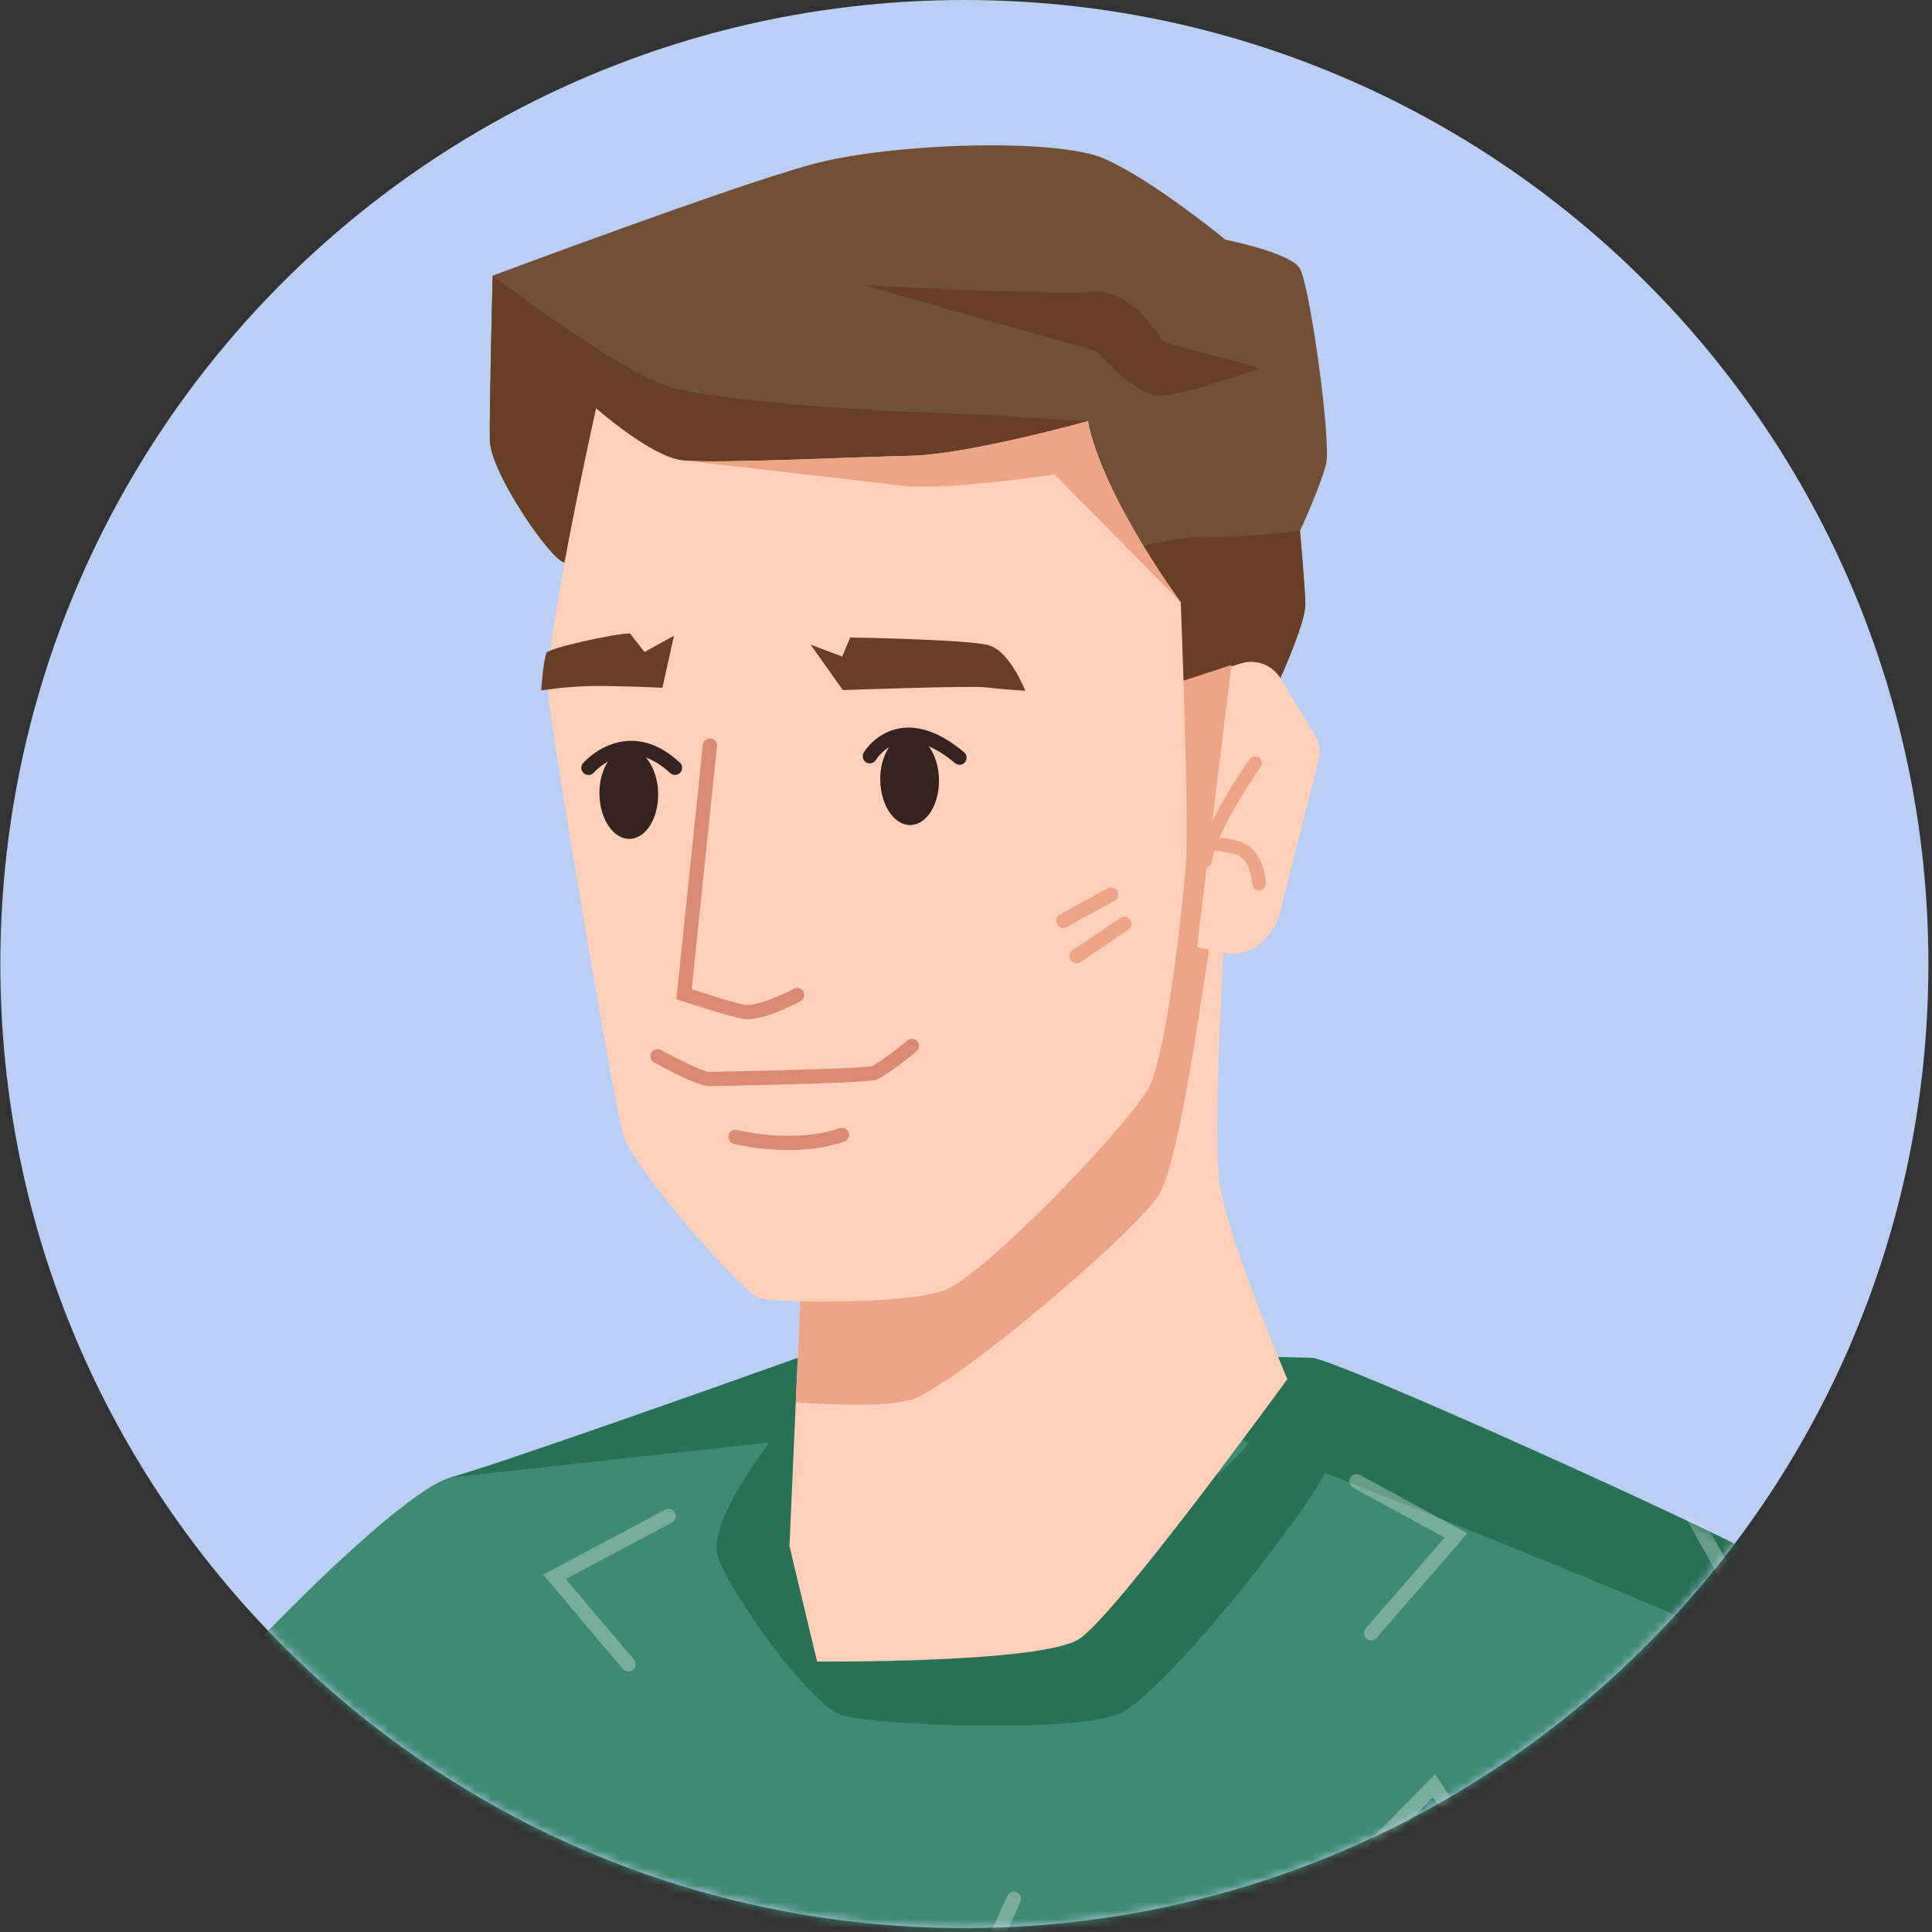 <svg width="226" height="226" viewBox="0 0 226 226" fill="none" xmlns="http://www.w3.org/2000/svg">
<rect x="0" y="0" width="226" height="226" fill="#333333" stroke="none"/>
<path d="M112.81 225.54C175.091 225.54 225.58 175.051 225.58 112.77C225.58 50.489 175.091 0 112.81 0C50.529 0 0.04 50.489 0.04 112.77C0.04 175.051 50.529 225.54 112.81 225.54Z" fill="#BACFF3"/>
<mask id="mask0_2101_1799" style="mask-type:luminance" maskUnits="userSpaceOnUse" x="0" y="0" width="226" height="226">
<path d="M112.81 225.54C175.091 225.54 225.58 175.051 225.58 112.77C225.58 50.489 175.091 0 112.81 0C50.529 0 0.04 50.489 0.04 112.77C0.04 175.051 50.529 225.54 112.81 225.54Z" fill="white"/>
</mask>
<g mask="url(#mask0_2101_1799)">
<path d="M212.82 189.252C211.26 191.142 209.47 193.202 207.46 195.342C190.76 213.022 158.25 237.002 106.08 234.212C79.2 232.782 58.96 226.432 43.9 218.572C34.3 213.562 26.81 207.942 21.04 202.572C21.2 202.272 21.36 202.002 21.51 201.802C25.25 196.542 46.44 174.522 52.71 172.832C57.71 171.492 83.19 162.472 93.32 158.852C95.91 157.932 97.49 157.362 97.49 157.362C97.49 157.362 105.59 157.582 115.62 157.862C127.68 158.192 142.55 158.592 149.53 158.752C151.65 158.812 153.05 158.832 153.42 158.832C156.04 158.832 202.35 179.742 206.97 182.752C208.25 183.582 210.39 186.052 212.82 189.242V189.252Z" fill="#3E8A72"/>
<path d="M212.82 189.252C211.26 191.142 209.47 193.202 207.46 195.342C205.98 194.192 204.88 193.322 204.3 192.882C201.56 190.802 172.38 179.132 154.98 172.282C151.41 170.872 148.36 169.662 146.1 168.782C145.82 168.682 145.56 168.572 145.3 168.472C143.28 167.692 142.1 167.222 142.1 167.222L109.24 166.632L92.87 168.422H92.86L89.93 168.742L52.69 172.832C57.69 171.492 83.17 162.472 93.3 158.852C95.89 157.932 97.47 157.362 97.47 157.362C97.47 157.362 105.57 157.582 115.6 157.862C127.66 158.192 142.53 158.592 149.51 158.752C151.63 158.812 153.03 158.832 153.4 158.832C156.02 158.832 202.33 179.742 206.95 182.752C208.23 183.582 210.37 186.052 212.8 189.242L212.82 189.252Z" fill="#287056"/>
<g opacity="0.3">
<mask id="mask1_2101_1799" style="mask-type:luminance" maskUnits="userSpaceOnUse" x="21" y="157" width="200" height="87">
<path d="M64.54 240.782C64.54 240.782 17.77 207.072 21.52 201.812C25.26 196.562 46.45 174.532 52.71 172.852C58.98 171.172 97.49 157.382 97.49 157.382C97.49 157.382 150.84 158.862 153.41 158.852C155.98 158.842 202.34 179.762 206.96 182.782C211.52 185.762 222.17 196.622 219.79 198.512C163.66 242.972 82.4 247.262 64.53 240.792L64.54 240.782Z" fill="white"/>
</mask>
<g mask="url(#mask1_2101_1799)">
<path d="M30.8 213.462C30.36 213.462 30 213.112 29.99 212.672L29.56 198.612L18.71 201.722C18.28 201.842 17.83 201.592 17.71 201.162C17.59 200.732 17.84 200.282 18.27 200.162L31.13 196.472L31.63 212.622C31.64 213.072 31.29 213.442 30.84 213.462C30.84 213.462 30.82 213.462 30.81 213.462H30.8Z" fill="white"/>
<path d="M58.46 233.792C58.38 233.792 58.31 233.782 58.23 233.762C57.8 233.632 57.55 233.182 57.68 232.752L61.42 219.912L75.34 228.102C75.73 228.332 75.86 228.832 75.63 229.212C75.4 229.602 74.9 229.732 74.52 229.502L62.4 222.372L59.25 233.212C59.15 233.562 58.82 233.802 58.47 233.802L58.46 233.792Z" fill="white"/>
<path d="M73.52 195.542C73.28 195.542 73.04 195.442 72.87 195.242L63.54 184.202L77.81 176.592C78.22 176.372 78.74 176.532 78.96 176.942C79.18 177.352 79.02 177.872 78.61 178.092L66.19 184.712L74.16 194.142C74.46 194.502 74.42 195.042 74.06 195.342C73.9 195.482 73.71 195.542 73.51 195.542H73.52Z" fill="white"/>
<path d="M176.03 222.382C175.75 222.382 175.48 222.242 175.32 222.002L167.61 210.232L158.93 219.012C158.6 219.342 158.06 219.352 157.73 219.012C157.4 218.682 157.39 218.142 157.73 217.812L167.89 207.532L176.75 221.062C177.01 221.452 176.9 221.982 176.5 222.242C176.36 222.332 176.19 222.382 176.03 222.382Z" fill="white"/>
<path d="M212.65 237.942L196.88 234.332C196.42 234.222 196.14 233.772 196.24 233.312C196.34 232.852 196.8 232.572 197.26 232.672L210.97 235.812L211.13 223.462C211.13 222.992 211.52 222.632 211.99 222.622C212.46 222.622 212.84 223.012 212.83 223.482L212.64 237.932L212.65 237.942Z" fill="white"/>
<path d="M160.39 191.882C160.19 191.882 160 191.812 159.84 191.672C159.49 191.362 159.45 190.832 159.76 190.482L168.99 179.862L158.29 174.032C157.88 173.812 157.73 173.292 157.95 172.882C158.17 172.472 158.69 172.322 159.1 172.542L171.65 179.372L161.04 191.582C160.87 191.772 160.64 191.872 160.4 191.872L160.39 191.882Z" fill="white"/>
<path d="M204.53 190.632L196.63 176.522C196.4 176.112 196.55 175.602 196.95 175.372C197.36 175.142 197.87 175.292 198.1 175.692L204.97 187.972L214.07 179.872C214.42 179.562 214.95 179.592 215.26 179.942C215.57 180.292 215.54 180.822 215.19 181.132L204.51 190.632H204.53Z" fill="white"/>
<path d="M125.52 239.562C125.46 239.562 125.4 239.562 125.34 239.542L111.2 236.532L117.82 221.772C118.01 221.342 118.52 221.152 118.94 221.342C119.37 221.532 119.56 222.042 119.37 222.462L113.61 235.302L125.69 237.872C126.15 237.972 126.44 238.422 126.34 238.882C126.25 239.282 125.9 239.552 125.51 239.552L125.52 239.562Z" fill="white"/>
</g>
</g>
<path d="M92.93 164.982C92.93 164.982 82.24 177.532 84.02 182.262C85.79 186.992 94.82 199.352 98.34 200.592C101.86 201.832 125.62 202.742 130.89 200.482C136.16 198.232 153.41 176.312 155.22 171.792C157.03 167.272 158.45 160.682 158.45 160.682L153.42 158.842C153.42 158.842 146.63 169.222 142.86 172.082C139.09 174.942 129.54 191.492 124.41 191.192C119.29 190.882 105.25 193.682 102.25 190.802C99.25 187.922 93.65 182.662 93.17 179.982C92.7 177.302 92.92 164.982 92.92 164.982H92.93Z" fill="#287056"/>
<path d="M155.11 54.332C154.46 56.902 152.07 62.112 152.07 62.112C152.07 62.112 152.66 68.602 152.7 70.692C152.74 72.782 149.77 79.342 149.77 79.342L138.75 82.342C138.75 82.342 67.58 66.212 65.95 65.772C64.31 65.332 57.38 55.252 57.31 51.532C57.24 47.812 57.64 32.242 57.64 32.242C57.64 32.242 85.77 21.712 95.02 19.212C104.26 16.712 123.54 16.112 129.16 18.552C134.79 21.002 143.36 28.042 143.36 28.042C143.36 28.042 150.82 29.522 152.02 31.352C153.21 33.192 155.77 51.742 155.12 54.312L155.11 54.332Z" fill="#725038"/>
<path d="M152.69 70.692C152.73 72.782 149.76 79.342 149.76 79.342L138.74 82.342C138.74 82.342 67.57 66.212 65.94 65.772C64.3 65.332 57.37 55.252 57.3 51.532C57.23 47.812 57.63 32.242 57.63 32.242C57.63 32.242 72.48 43.572 78.56 45.322C84.64 47.062 105.8 48.282 108.12 48.232C110.44 48.192 127.25 49.262 127.25 49.262L129.12 65.022C129.12 65.022 137.67 62.622 141.15 62.782C144.64 62.942 152.06 62.112 152.06 62.112C152.06 62.112 152.65 68.602 152.69 70.692Z" fill="#663F25"/>
<path d="M101.01 33.342C101.01 33.342 123.28 34.572 127.92 34.152C132.56 33.732 136 39.972 136 39.972L147.35 43.072C147.35 43.072 138.78 46.222 135.79 46.282C132.8 46.342 128.38 41.112 128.38 41.112L101 33.342H101.01Z" fill="#663F25"/>
<path d="M150.59 161.322C150.59 161.322 130.62 188.832 126.26 191.712C121.9 194.592 95.58 194.362 95.58 194.362L92.35 180.862L93.09 164.032L93.77 148.492L136.41 109.682L139.78 110.142L143.16 110.612C143.16 110.612 141.91 131.472 142.58 137.802C143.25 144.122 150.59 161.322 150.59 161.322Z" fill="#FED0B9"/>
<path d="M139.78 110.152C140.65 109.842 141.69 109.362 141.54 110.312C140.69 115.682 138.02 135.452 135.63 139.642C133.25 143.842 111.36 162.432 106.47 163.762C103.78 164.502 98.05 164.392 93.1 164.042L93.78 148.502L136.42 109.692L139.79 110.152H139.78Z" fill="#EEA489"/>
<path d="M138.29 79.682L145.21 77.592C146.95 77.072 148.83 77.782 149.77 79.342L153.78 85.952C154.34 86.872 154.5 87.962 154.23 89.002L149.71 106.762C149.01 109.502 146.61 111.832 143.8 111.532L137.67 110.362L138.3 79.682H138.29Z" fill="#FED0B9"/>
<path d="M140.96 101.502C140.96 101.502 140.87 101.502 140.82 101.492C140.39 101.412 140.11 101.002 140.18 100.572C140.99 96.072 145.98 89.102 146.19 88.812C146.44 88.462 146.94 88.382 147.29 88.632C147.64 88.882 147.72 89.382 147.47 89.732C147.42 89.802 142.47 96.702 141.73 100.852C141.66 101.232 141.33 101.502 140.95 101.502H140.96Z" fill="#EEA489"/>
<path d="M147.28 104.172C146.85 104.172 146.5 103.832 146.49 103.402C146.48 102.842 146.12 100.492 144.68 99.992C142.97 99.402 141.55 99.572 141.54 99.572C141.11 99.622 140.71 99.322 140.66 98.892C140.61 98.462 140.91 98.062 141.34 98.012C141.41 98.012 143.11 97.792 145.19 98.502C147.49 99.292 148.05 102.282 148.07 103.372C148.07 103.812 147.73 104.172 147.3 104.172C147.3 104.172 147.29 104.172 147.28 104.172Z" fill="#EEA489"/>
<path d="M144.05 77.782L140 110.882L137.66 110.362L138.29 79.682L144.05 77.782Z" fill="#EEA489"/>
<path d="M138.71 101.282C138.29 106.522 136.51 122.752 134.5 126.982C132.49 131.202 115.07 149.312 110.4 150.962C105.73 152.622 91.08 152.382 88.99 151.902C86.89 151.412 74.05 136.502 72.94 132.872C71.83 129.232 64.74 87.072 64.11 81.332C63.47 75.602 69.73 47.762 69.73 47.762C69.73 47.762 76.11 53.382 79.78 53.842C79.82 53.842 79.85 53.842 79.89 53.852C79.93 53.852 79.97 53.852 80.03 53.862C84.12 54.252 99.78 53.452 106.43 53.322C113.22 53.192 127.26 49.262 127.26 49.262C128.97 57.982 137.84 70.072 138.12 70.442C138.12 70.442 139.13 96.042 138.71 101.282Z" fill="#FED0B9"/>
<path d="M87.44 119.222C87.25 119.222 87.07 119.212 86.9 119.182C85.02 118.842 79.96 117.152 79.75 117.082L79.12 116.872L82.22 87.112C82.27 86.652 82.68 86.322 83.13 86.372C83.59 86.422 83.92 86.832 83.87 87.282L80.91 115.712C82.34 116.182 85.8 117.292 87.19 117.542C88.27 117.742 91.16 116.562 92.87 115.662C93.28 115.452 93.78 115.602 93.99 116.012C94.2 116.422 94.05 116.922 93.64 117.132C92.93 117.502 89.55 119.222 87.43 119.222H87.44Z" fill="#DB8A75"/>
<path d="M94.81 75.392L98.59 80.722C98.59 80.722 113.55 80.192 115.27 80.402C116.99 80.612 119.94 80.802 119.94 80.802C119.94 80.802 118.13 76.172 115.67 75.482C113.2 74.792 99.46 74.572 99.46 74.572L98.52 76.802L94.81 75.402V75.392Z" fill="#663F25"/>
<path d="M82.94 127.062C81.72 127.062 78.05 125.122 76.52 124.282C76.12 124.062 75.97 123.552 76.19 123.152C76.41 122.752 76.92 122.602 77.32 122.822C79.55 124.042 82.32 125.372 82.92 125.392C91.46 125.222 101.03 124.952 101.91 124.742C102.47 124.572 104.51 123.062 106.15 121.712C106.5 121.422 107.03 121.472 107.32 121.822C107.61 122.172 107.56 122.702 107.21 122.992C106.61 123.492 103.56 125.972 102.38 126.332C101.35 126.652 89.77 126.922 82.96 127.052C82.96 127.052 82.95 127.052 82.94 127.052V127.062Z" fill="#DB8A75"/>
<path d="M124.39 108.532C124.1 108.532 123.81 108.372 123.66 108.102C123.44 107.702 123.59 107.192 123.99 106.972L129.57 103.922C129.97 103.702 130.48 103.852 130.7 104.252C130.92 104.652 130.77 105.162 130.37 105.382L124.79 108.432C124.66 108.502 124.53 108.532 124.39 108.532Z" fill="#EEA489"/>
<path d="M125.94 112.682C125.67 112.682 125.41 112.552 125.25 112.322C124.99 111.942 125.09 111.422 125.47 111.162L131.04 107.372C131.42 107.112 131.94 107.212 132.2 107.592C132.46 107.972 132.36 108.492 131.98 108.752L126.41 112.542C126.27 112.642 126.1 112.682 125.94 112.682Z" fill="#EEA489"/>
<path d="M92.25 134.532C88.78 134.532 86.01 133.842 85.83 133.802C85.38 133.692 85.12 133.232 85.23 132.792C85.34 132.342 85.8 132.082 86.24 132.192C86.31 132.212 92.87 133.832 98.21 131.972C98.64 131.822 99.12 132.052 99.27 132.482C99.42 132.912 99.19 133.392 98.76 133.542C96.6 134.292 94.3 134.532 92.25 134.532Z" fill="#DB8A75"/>
<path d="M109.84 91.172C109.9 94.082 108.4 96.472 106.51 96.512C104.61 96.552 103.03 94.222 102.97 91.302C102.91 88.382 104.41 86.002 106.3 85.962C108.2 85.922 109.78 88.252 109.84 91.172Z" fill="#35231F"/>
<path d="M76.99 92.792C77.05 95.702 75.55 98.092 73.66 98.132C71.76 98.172 70.18 95.842 70.12 92.922C70.06 90.012 71.56 87.622 73.45 87.582C75.35 87.542 76.93 89.872 76.99 92.792Z" fill="#35231F"/>
<path d="M78.84 74.352L77.49 80.452C77.49 80.452 71.96 80.192 69.02 80.252C66.08 80.312 63.3 80.772 63.3 80.772C63.3 80.772 63.59 76.902 63.95 76.342C64.31 75.782 71.85 74.122 73.69 74.092L75.39 76.272L78.85 74.362L78.84 74.352Z" fill="#663F25"/>
<path d="M68.83 90.652C68.64 90.652 68.44 90.582 68.29 90.452C67.94 90.152 67.9 89.632 68.2 89.282C68.29 89.182 70.33 86.842 73.47 86.672C75.55 86.552 77.59 87.412 79.53 89.202C79.87 89.512 79.89 90.042 79.57 90.382C79.26 90.722 78.73 90.742 78.39 90.422C76.81 88.952 75.18 88.242 73.58 88.332C71.16 88.462 69.48 90.352 69.47 90.372C69.31 90.562 69.07 90.662 68.84 90.662L68.83 90.652Z" fill="#35231F"/>
<path d="M112.24 89.452C112.05 89.452 111.86 89.392 111.71 89.262C109.41 87.342 107.32 86.522 105.51 86.842C103.48 87.192 102.48 88.862 102.47 88.882C102.24 89.282 101.73 89.412 101.33 89.182C100.93 88.952 100.8 88.442 101.03 88.042C101.09 87.942 102.44 85.692 105.22 85.202C107.54 84.802 110.08 85.732 112.77 87.992C113.12 88.282 113.17 88.812 112.88 89.162C112.72 89.362 112.48 89.462 112.24 89.462V89.452Z" fill="#35231F"/>
<path d="M79.77 53.832C79.77 53.832 79.84 53.832 79.88 53.842C79.81 53.842 79.77 53.832 79.77 53.832Z" fill="#EEA489"/>
<path d="M138.11 70.442L123.36 55.492C123.36 55.492 110.78 57.392 105.79 56.832C101.12 56.292 82.39 54.142 80.02 53.862C84.11 54.252 99.77 53.452 106.42 53.322C113.21 53.192 127.25 49.262 127.25 49.262C128.96 57.982 137.83 70.072 138.11 70.442Z" fill="#EEA489"/>
</g>
</svg>
